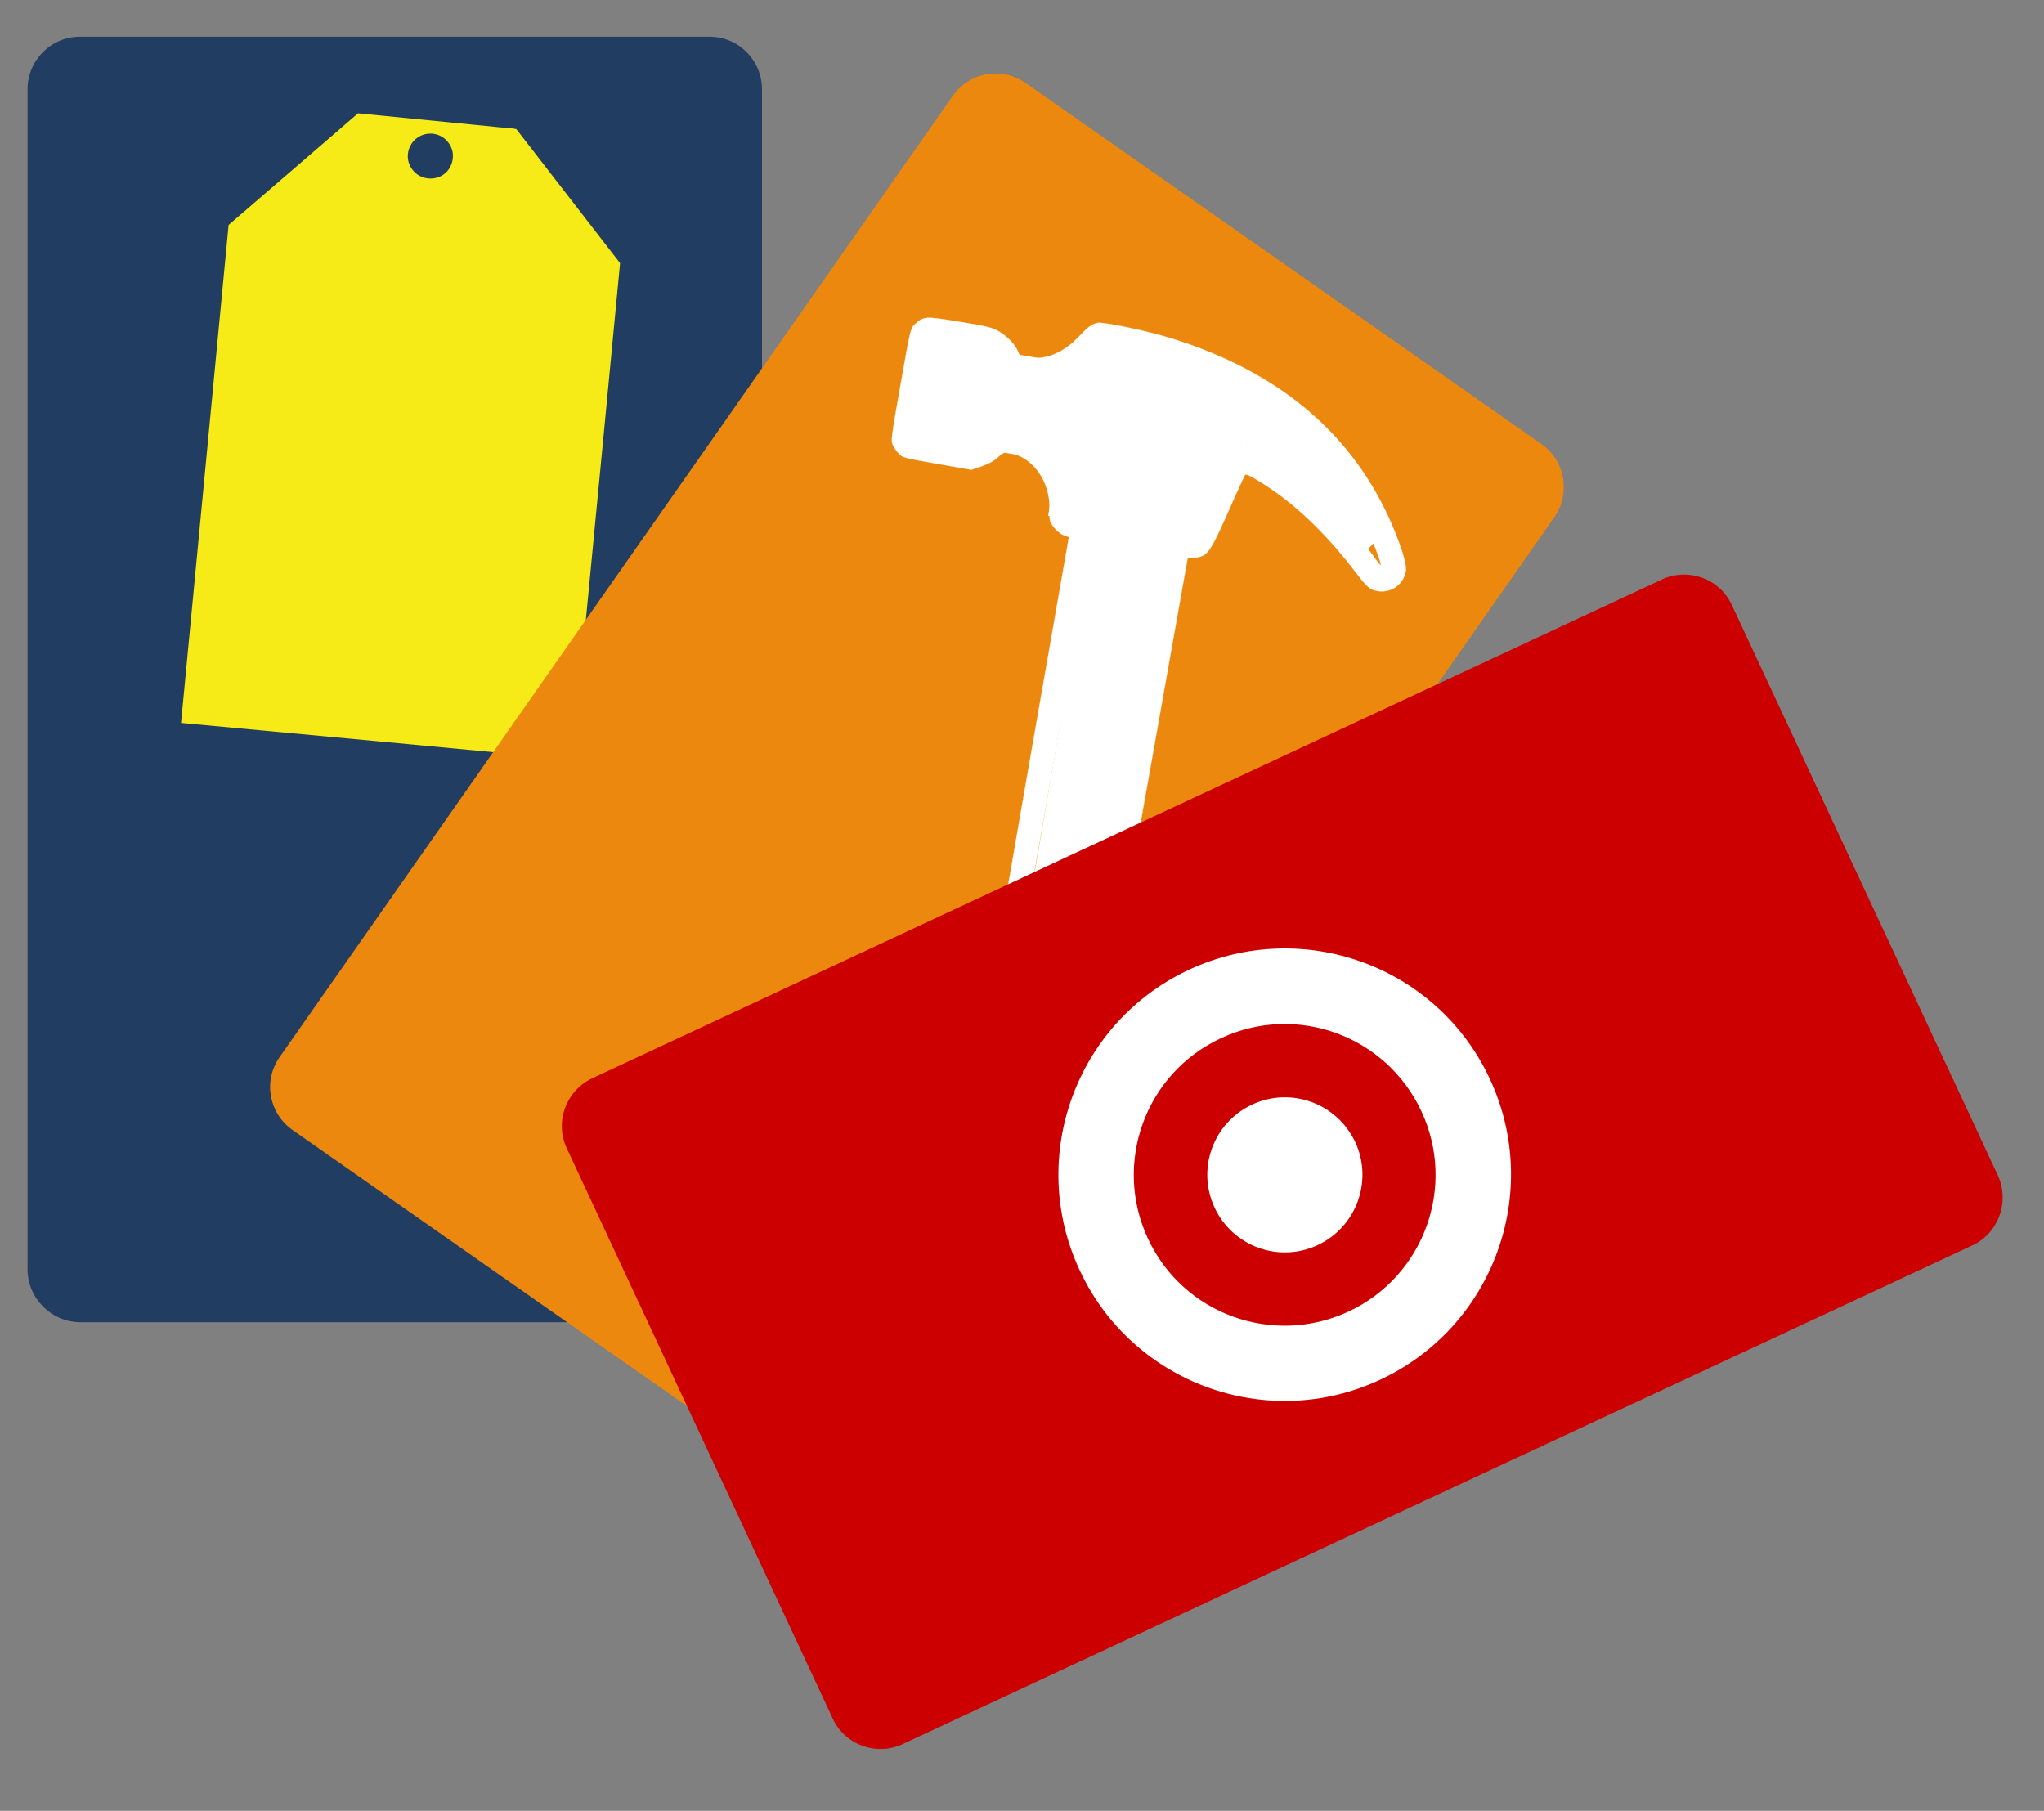<svg enable-background="new 0 0 1113.2 986.2" viewBox="0 0 1113.2 986.2" xmlns="http://www.w3.org/2000/svg"><rect x="0" y="0" width="1113.2" height="986.2" fill="#808080" stroke="none"/><path d="m15 691.2v-642.6c0-15.7 12.7-28.6 28.5-28.6h343c15.7 0 28.5 12.8 28.5 28.7v642.7c0 15.8-12.7 28.7-28.5 28.7h-343c-15.6-.2-28.5-13-28.5-28.9z" fill="#223d62"/><path d="m320.1 326.8c5.9-61.2 11.8-122.3 17.6-183.5-18.9-24.3-37.6-48.7-56.5-73-2.7-.6-5.5-.6-8.3-.9-26-2.6-51.9-5.1-77.9-7.7-23.5 20.3-47 40.6-70.5 60.8-8.6 90.4-17.3 180.8-25.9 271.2 71.1 6.6 142.1 13.3 213.1 20 2.9-29 5.6-57.9 8.4-86.9zm-89.9-230.3c-4.6-1.6-7.9-6.1-8.1-10.9-.2-4.2 1.9-8.5 5.5-10.8 3.4-2.3 8-2.7 11.8-1 3.6 1.6 6.4 5.1 7.1 9 .7 4.2-.8 8.8-4 11.5-3.3 2.9-8.2 3.7-12.3 2.2z" fill="#f6eb16"/><path d="m846.5 281.7-366.5 523.4c-9 12.9-26.8 16.1-39.7 7l-281-196.7c-12.9-9.1-16.1-26.8-7-39.7l366.6-523.5c9-12.9 26.8-16.1 39.7-7l281 196.7c12.9 9.1 15.9 26.9 6.9 39.8z" fill="#ec880e"/><g fill="#fff"><path d="m5977 3351.6c-32.2-7.7-51.4-21.8-101.7-75.5-81.8-85.6-172.9-124.6-268.8-115.2-50.1 4.6-49.9 5.5-62.8 36.1-16.4 39.6-63.2 86.2-112.6 113.3-32.1 16.5-68.1 25.4-210 47.9-187.2 30.5-191.6 29.6-241.6-17.4-20-19-22.5-28.6-74.9-325.4s-53.2-306.7-40.9-331.3c6.8-13.7 21.4-34.6 32-45.7 18.2-19.9 30.2-22.8 206.5-53.9l187.6-33.1 57.7 19.8c35.5 12.1 69.6 30.3 87.8 48.7 26.2 25.4 34.2 28.2 63.3 23.1 124.2-19.4 221.9-155.9 216.9-301.7-1.6-28.1.5-58.5 3.8-68.2 9.9-29.3 45.7-67.3 74.6-78.2l27.5-9.8-207.8-1187.5c-206.6-1186-207-1188.4-193.9-1213.3 6.8-13.7 21.4-34.6 32-45.7 18.2-19.9 29.4-22.7 260.6-63.5 231.3-40.8 242.8-42 266.6-29.5 13.7 6.8 34.6 21.4 45.7 32 20.8 18.9 21.2 21.3 232.6 1205.6l210.8 1186.2 37.3 3.4c69.4 6.1 83.5 24.5 181.7 245.6 47.5 108.4 90.3 200 93.7 205.3 4.4 5.9 27.6-4 78.8-35.6 186.7-113.8 363.8-282.6 536.2-510.6 36.5-48.1 60-71.5 79.4-79 82.2-30.3 166.3 16.5 181.3 101.4 5.7 32.4-22.1 125.6-71.4 242.8-213.2 502-618.9 844.6-1213.8 1027-129.8 39.5-365.5 88.5-394.2 81.9zm361.6-209.7c514.1-158.2 873.5-441.7 1081-854.4 41.3-82.3 103.6-240.1 100.9-255.4-.7-4.1-21.3 21.2-45.9 56.5-186.8 259.8-514.9 531.9-721 597.4l-40.4 12.1-13.5-29.3c-7.2-17.1-51.2-115.2-97.9-219.6s-89.9-202.6-97.6-217.9l-13.5-29.3-321.9 56.8-321 56.6-1 51c-1.2 130.3-73.4 269.8-179.3 345.1-57.1 40.1-61.7 42.6-164 63.1l-105.4 21.9-10.8-28.1c-12.7-34.4-53.8-68.9-91.2-77.3-20-4.8-68.3.4-170.2 18.3l-141.5 25 45.6 258.8 45.6 258.8 141.5-25c101.9-18 149-29.6 166.2-41 32.3-19.9 59.1-67.1 59.4-103l-.1-29.2 86.5-15.3c97.1-17.1 162.4-15.3 230.7 7.7 56.6 18.4 170.7 93.3 214.1 140.7l34 36.6 117.9-26.6c65.8-14 161.4-39.2 212.8-55zm-204.7-2211.1-205.4-1164.5-194.1 34.2-194.1 34.2 205.3 1164.6 205.4 1164.5 194.1-34.2 194.1-34.2z" stroke="#fff" stroke-miterlimit="10" transform="matrix(.1 0 0 -.1 0 511)"/><path d="m475.1 395.8h239.6v40.7h-239.6z" stroke="#fff" stroke-miterlimit="10" transform="matrix(.169 -.986 .986 .169 83.966 931.922)"/><path d="m562.5 138.9h52.9v175.7h-52.9z" stroke="#fff" stroke-miterlimit="10" transform="matrix(.169 -.986 .986 .169 265.678 768.704)"/><path d="m574.2 197.3h96.4v86.7h-96.4z" stroke="#fff" stroke-miterlimit="10" transform="matrix(.169 -.986 .986 .169 279.835 813.33)"/><path d="m694.6 197.6h25.9v114.7h-25.9z" stroke="#fff" stroke-miterlimit="10" transform="matrix(.7 -.714 .714 .7 30.091 581.497)"/></g><path d="m1074.1 678.3-582.4 271.5c-14.3 6.7-31.4.6-38.1-13.7l-145-310.9c-6.6-14.2-.4-31.2 14-38l582.5-271.6c14.2-6.6 31.3-.6 38 13.7l145 310.9c6.5 14.3.4 31.4-14 38.1z" fill="#c00"/><path d="m734.4 714.3c-41.1 19.1-90 1.5-109.2-39.7s-1.4-90.1 39.8-109.2c41.1-19.2 89.9-1.4 109.1 39.8 19.2 40.9 1.5 89.9-39.7 109.1m-86.8-186.2c-61.6 28.7-88.4 102-59.6 163.7 28.7 61.6 102 88.4 163.7 59.6s88.4-102.1 59.7-163.8-102.1-88.2-163.8-59.5z" fill="#fff"/><path d="m681.9 601.6c-21.1 9.8-30.3 34.9-20.4 56.1 9.8 21.1 35 30.3 56.1 20.4 21.1-9.8 30.3-35 20.5-56.1-10-21.2-35.1-30.3-56.2-20.4" fill="#fff"/></svg>